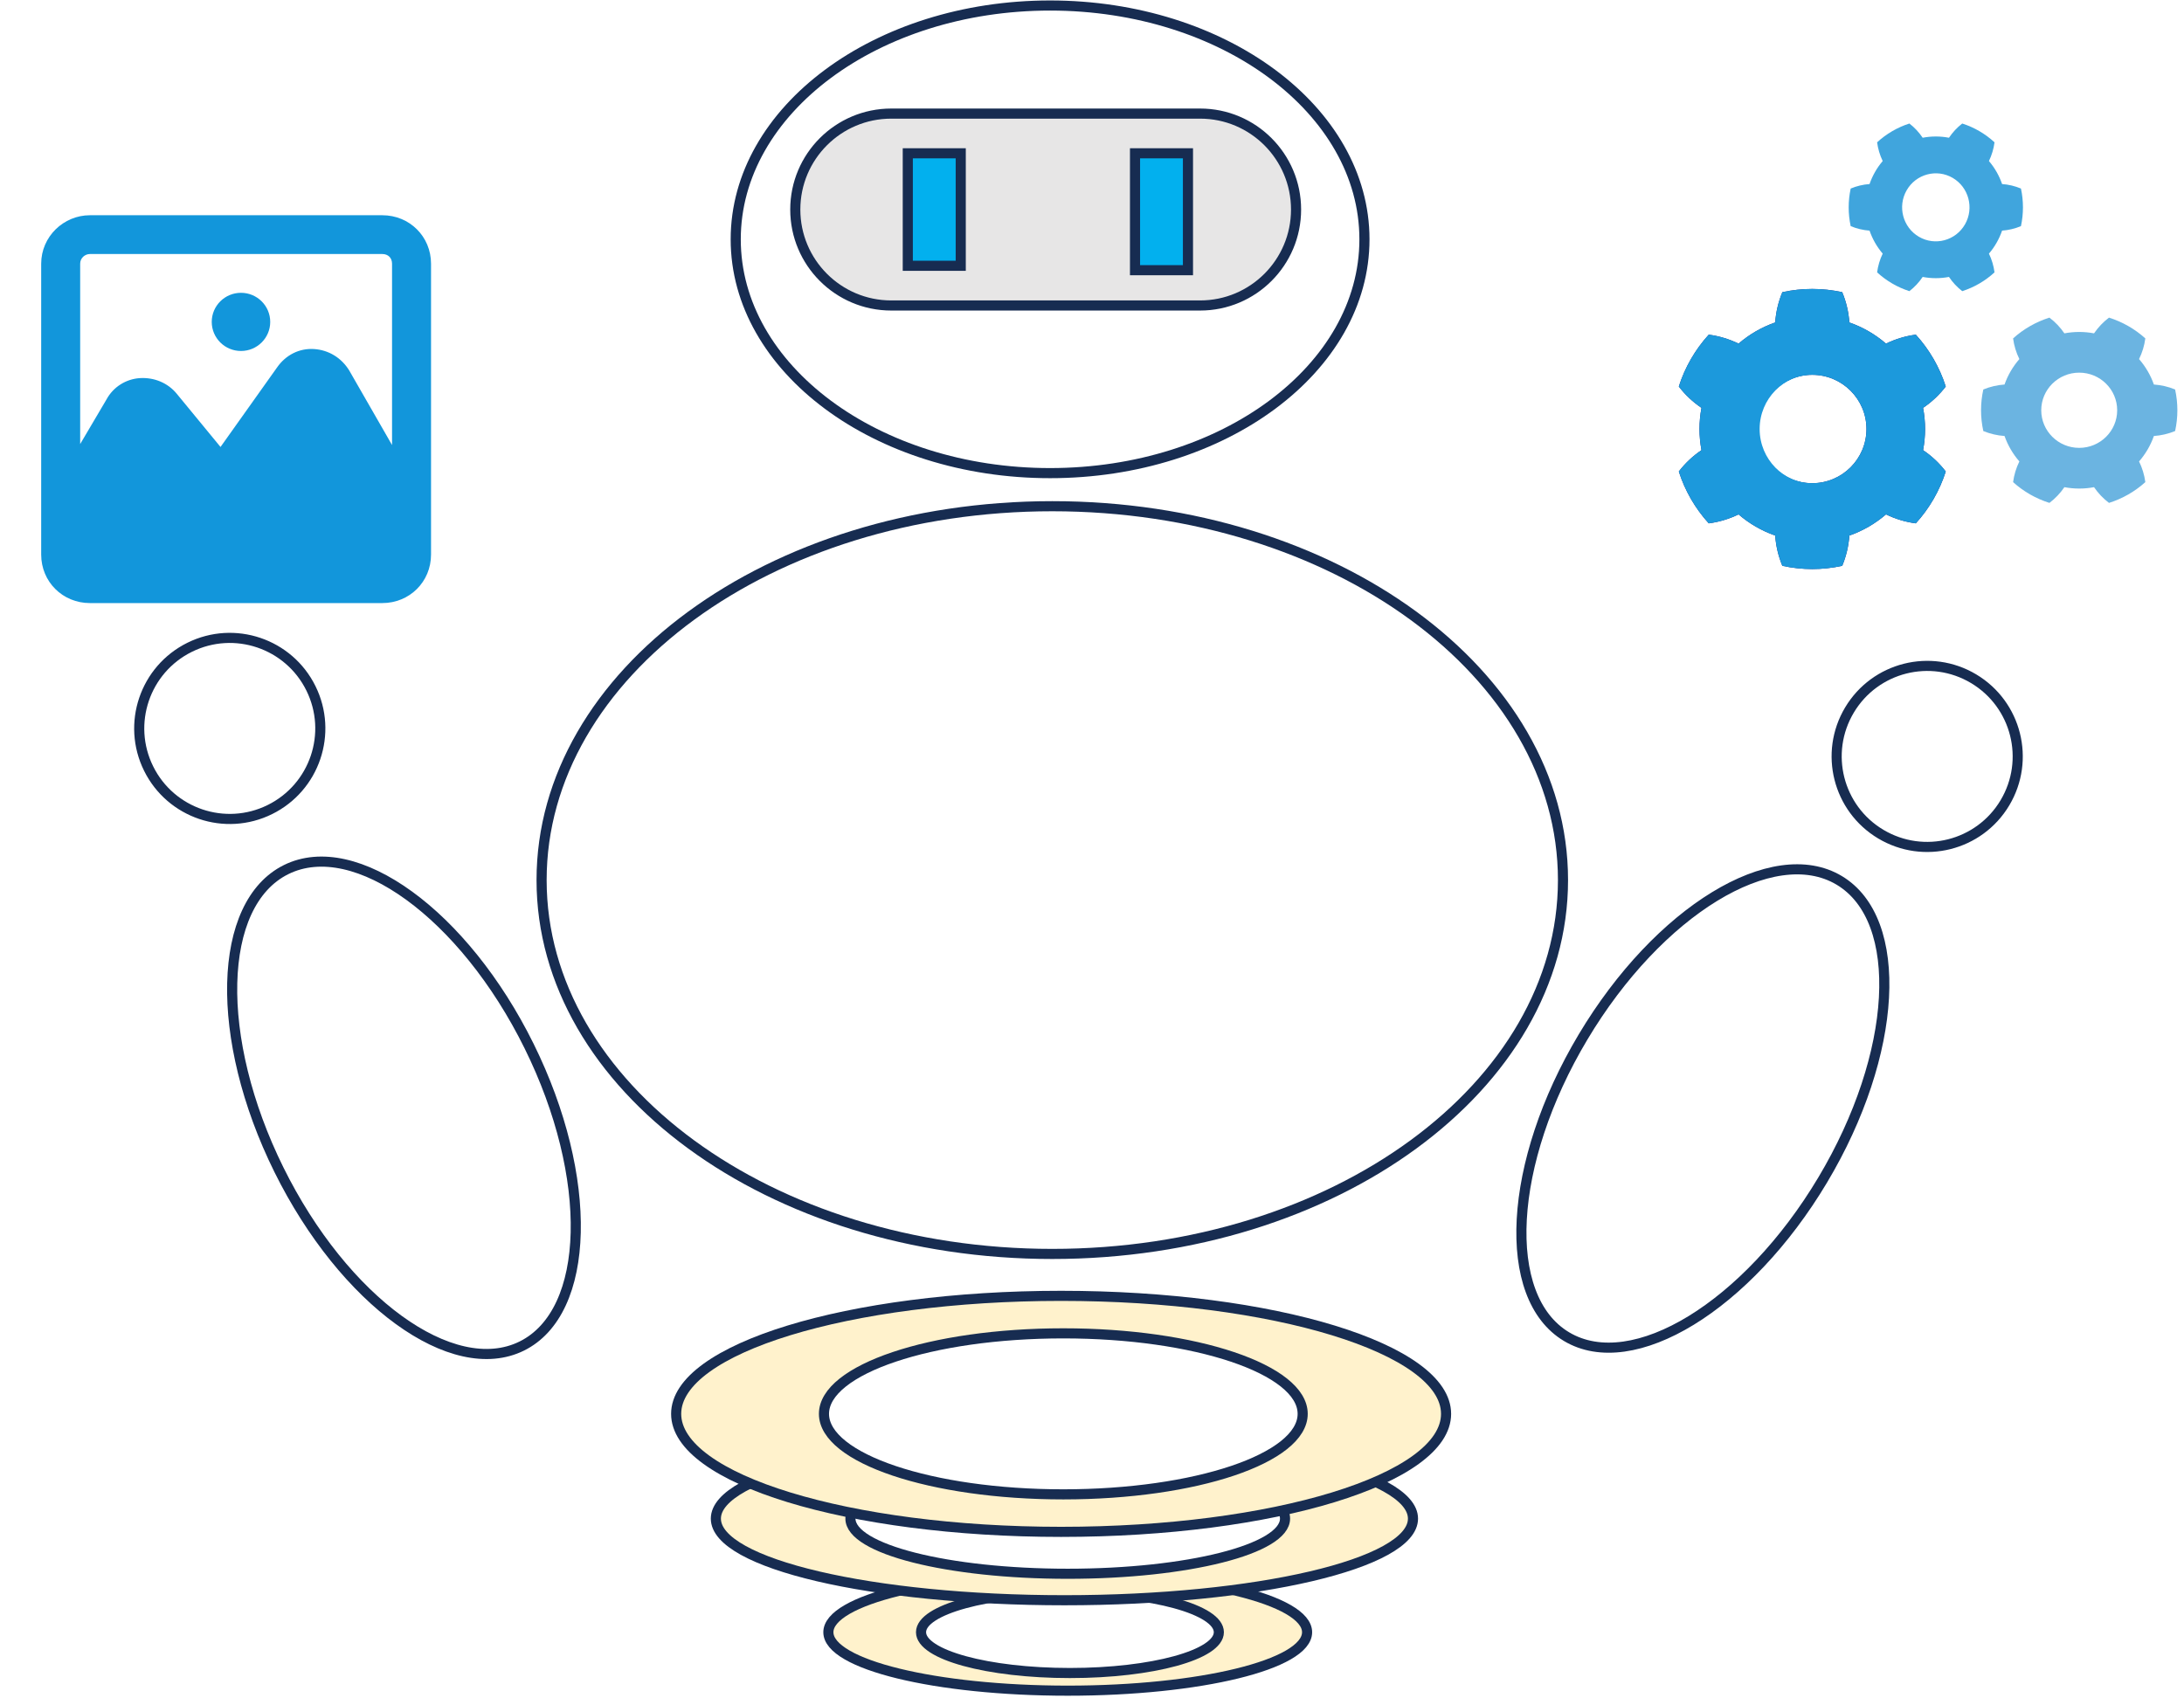 <svg width="990" height="770" xmlns="http://www.w3.org/2000/svg" xmlns:xlink="http://www.w3.org/1999/xlink" xml:space="preserve" overflow="hidden"><defs><filter id="fx0" x="-10%" y="-10%" width="120%" height="120%" filterUnits="userSpaceOnUse" primitiveUnits="userSpaceOnUse"><feComponentTransfer color-interpolation-filters="sRGB"><feFuncR type="discrete" tableValues="0 0"/><feFuncG type="discrete" tableValues="0 0"/><feFuncB type="discrete" tableValues="0 0"/><feFuncA type="linear" slope="0.91" intercept="0"/></feComponentTransfer><feGaussianBlur stdDeviation="6.111 6.111"/></filter><clipPath id="clip1"><path d="M6242 3089.5C6114.15 3089.5 6010.5 3165.39 6010.5 3259 6010.5 3352.61 6114.15 3428.5 6242 3428.5 6369.85 3428.5 6473.5 3352.61 6473.5 3259 6473.5 3165.39 6369.85 3089.5 6242 3089.5ZM5765 2860 6755 2860 6755 3630 5765 3630Z" fill-rule="evenodd" clip-rule="evenodd"/></clipPath><clipPath id="clip2"><rect x="1.297" y="1.518" width="367.406" height="279.631"/></clipPath></defs><g transform="translate(-5765 -2860)"><g><path d="M6140.5 3600C6140.5 3585.36 6189.08 3573.5 6249 3573.5 6308.92 3573.5 6357.5 3585.36 6357.5 3600 6357.5 3614.64 6308.92 3626.5 6249 3626.5 6189.08 3626.5 6140.5 3614.64 6140.5 3600Z" stroke="#172C51" stroke-width="4.583" stroke-linecap="butt" stroke-linejoin="miter" stroke-miterlimit="8" stroke-opacity="1" fill="#FFF2CC" fill-rule="evenodd" fill-opacity="1"/><path d="M6182.5 3600C6182.5 3589.78 6212.72 3581.5 6250 3581.5 6287.28 3581.5 6317.5 3589.78 6317.5 3600 6317.5 3610.22 6287.28 3618.5 6250 3618.5 6212.72 3618.5 6182.5 3610.22 6182.5 3600Z" stroke="#172C51" stroke-width="4.583" stroke-linecap="butt" stroke-linejoin="miter" stroke-miterlimit="8" stroke-opacity="1" fill="#FFFFFF" fill-rule="evenodd" fill-opacity="1"/><path d="M6098.5 2968.5C6098.5 2909.96 6162.3 2862.5 6241 2862.5 6319.7 2862.5 6383.5 2909.96 6383.5 2968.5 6383.5 3027.04 6319.7 3074.5 6241 3074.5 6162.3 3074.5 6098.5 3027.04 6098.5 2968.5Z" stroke="#172C51" stroke-width="4.583" stroke-linecap="butt" stroke-linejoin="miter" stroke-miterlimit="8" stroke-opacity="1" fill="#FFFFFF" fill-rule="evenodd" fill-opacity="1"/><g clip-path="url(#clip1)"><g clip-path="url(#clip2)" filter="url(#fx0)" transform="translate(6057 3136)"><g><g><path d="M21.13 141.333C21.13 75.069 94.497 21.351 185 21.351 275.503 21.351 348.87 75.069 348.87 141.333 348.87 207.598 275.503 261.316 185 261.316 94.497 261.316 21.13 207.598 21.13 141.333Z" stroke="#172C51" stroke-width="3" stroke-linecap="butt" stroke-linejoin="miter" stroke-miterlimit="8" stroke-opacity="1" fill="#FFFFFF" fill-rule="evenodd" fill-opacity="1"/></g></g></g></g><path d="M6010.5 3259C6010.5 3165.39 6114.15 3089.5 6242 3089.5 6369.85 3089.5 6473.5 3165.39 6473.5 3259 6473.5 3352.61 6369.85 3428.5 6242 3428.5 6114.15 3428.5 6010.5 3352.61 6010.5 3259Z" stroke="#172C51" stroke-width="4.583" stroke-linecap="butt" stroke-linejoin="miter" stroke-miterlimit="8" stroke-opacity="1" fill="#FFFFFF" fill-rule="evenodd" fill-opacity="1"/><path d="M5894.72 3254.24C5926.03 3238.76 5975.33 3274.57 6004.82 3334.22 6034.31 3393.87 6032.84 3454.78 6001.52 3470.26 5970.21 3485.74 5920.91 3449.94 5891.42 3390.29 5861.93 3330.64 5863.4 3269.73 5894.72 3254.24Z" stroke="#172C51" stroke-width="4.583" stroke-linecap="butt" stroke-linejoin="miter" stroke-miterlimit="8" stroke-opacity="1" fill="#FFFFFF" fill-rule="evenodd" fill-opacity="1"/><path d="M5850.97 3153.46C5871.28 3143.42 5895.9 3151.74 5905.94 3172.06 5915.99 3192.38 5907.66 3216.99 5887.34 3227.03 5867.03 3237.08 5842.41 3228.75 5832.37 3208.44 5822.32 3188.12 5830.65 3163.51 5850.97 3153.46Z" stroke="#172C51" stroke-width="4.583" stroke-linecap="butt" stroke-linejoin="miter" stroke-miterlimit="8" stroke-opacity="1" fill="#FFFFFF" fill-rule="evenodd" fill-opacity="1"/><path d="M6598.69 3259.12C6628.68 3277.03 6625.33 3337.87 6591.2 3395 6557.08 3452.13 6505.11 3483.92 6475.12 3466 6445.12 3448.09 6448.47 3387.26 6482.6 3330.13 6516.72 3273 6568.69 3241.21 6598.69 3259.12Z" stroke="#172C51" stroke-width="4.583" stroke-linecap="butt" stroke-linejoin="miter" stroke-miterlimit="8" stroke-opacity="1" fill="#FFFFFF" fill-rule="evenodd" fill-opacity="1"/><path d="M6659.63 3167.71C6679.09 3179.33 6685.44 3204.52 6673.82 3223.98 6662.2 3243.44 6637.01 3249.79 6617.55 3238.17 6598.09 3226.55 6591.74 3201.35 6603.36 3181.9 6614.98 3162.44 6640.18 3156.09 6659.63 3167.71Z" stroke="#172C51" stroke-width="4.583" stroke-linecap="butt" stroke-linejoin="miter" stroke-miterlimit="8" stroke-opacity="1" fill="#FFFFFF" fill-rule="evenodd" fill-opacity="1"/><path d="M6089.5 3548.5C6089.5 3528.07 6160.24 3511.5 6247.5 3511.5 6334.76 3511.5 6405.5 3528.07 6405.5 3548.5 6405.5 3568.93 6334.76 3585.5 6247.5 3585.5 6160.24 3585.5 6089.5 3568.93 6089.5 3548.5Z" stroke="#172C51" stroke-width="4.583" stroke-linecap="butt" stroke-linejoin="miter" stroke-miterlimit="8" stroke-opacity="1" fill="#FFF2CC" fill-rule="evenodd" fill-opacity="1"/><path d="M6150.5 3548.5C6150.5 3534.69 6194.6 3523.5 6249 3523.5 6303.4 3523.5 6347.5 3534.69 6347.5 3548.5 6347.5 3562.31 6303.4 3573.5 6249 3573.5 6194.6 3573.5 6150.5 3562.31 6150.5 3548.5Z" stroke="#172C51" stroke-width="4.583" stroke-linecap="butt" stroke-linejoin="miter" stroke-miterlimit="8" stroke-opacity="1" fill="#FFFFFF" fill-rule="evenodd" fill-opacity="1"/><path d="M6071.5 3501C6071.5 3471.45 6149.63 3447.5 6246 3447.5 6342.37 3447.5 6420.5 3471.45 6420.5 3501 6420.5 3530.55 6342.37 3554.5 6246 3554.5 6149.63 3554.5 6071.5 3530.55 6071.5 3501Z" stroke="#172C51" stroke-width="4.583" stroke-linecap="butt" stroke-linejoin="miter" stroke-miterlimit="8" stroke-opacity="1" fill="#FFF2CC" fill-rule="evenodd" fill-opacity="1"/><path d="M6138.5 3501C6138.5 3480.84 6187.08 3464.5 6247 3464.5 6306.92 3464.5 6355.5 3480.84 6355.5 3501 6355.5 3521.16 6306.92 3537.5 6247 3537.5 6187.08 3537.5 6138.5 3521.16 6138.5 3501Z" stroke="#172C51" stroke-width="4.583" stroke-linecap="butt" stroke-linejoin="miter" stroke-miterlimit="8" stroke-opacity="1" fill="#FFFFFF" fill-rule="evenodd" fill-opacity="1"/><path d="M6125.5 2955C6125.5 2930.98 6144.98 2911.5 6169 2911.5L6309 2911.5C6333.02 2911.5 6352.5 2930.98 6352.5 2955 6352.5 2979.02 6333.02 2998.5 6309 2998.5L6169 2998.5C6144.98 2998.5 6125.5 2979.02 6125.5 2955Z" stroke="#172C51" stroke-width="4.583" stroke-linecap="butt" stroke-linejoin="miter" stroke-miterlimit="8" stroke-opacity="1" fill="#E7E6E6" fill-rule="evenodd" fill-opacity="1"/><rect x="6176.5" y="2929.5" width="24" height="51" stroke="#172C51" stroke-width="4.583" stroke-linecap="butt" stroke-linejoin="miter" stroke-miterlimit="8" stroke-opacity="1" fill="#02B0EE" fill-opacity="1"/><rect x="6279.5" y="2929.5" width="24" height="53" stroke="#172C51" stroke-width="4.583" stroke-linecap="butt" stroke-linejoin="miter" stroke-miterlimit="8" stroke-opacity="1" fill="#02B0EE" fill-opacity="1"/><path d="M6600.07 2992.47C6591.13 2990.51 6581.87 2990.51 6572.93 2992.47 6571.11 2996.84 6570.02 3001.48 6569.69 3006.2 6563.6 3008.32 6557.97 3011.58 6553.08 3015.79 6548.83 3013.72 6544.27 3012.34 6539.57 3011.73 6533.41 3018.5 6528.78 3026.52 6526 3035.24 6528.88 3039 6532.35 3042.26 6536.28 3044.91 6535.07 3051.25 6535.07 3057.75 6536.28 3064.09 6532.35 3066.74 6528.88 3070 6526 3073.76 6528.78 3082.48 6533.41 3090.5 6539.57 3097.27 6544.27 3096.66 6548.83 3095.28 6553.08 3093.21 6557.97 3097.42 6563.6 3100.68 6569.69 3102.8 6570.02 3107.52 6571.11 3112.16 6572.93 3116.53 6581.87 3118.49 6591.13 3118.49 6600.07 3116.53 6601.89 3112.16 6602.98 3107.52 6603.31 3102.8 6609.4 3100.68 6615.03 3097.42 6619.92 3093.21 6624.17 3095.28 6628.73 3096.66 6633.43 3097.27 6639.59 3090.5 6644.22 3082.48 6647 3073.76 6644.12 3070 6640.65 3066.74 6636.72 3064.09 6637.93 3057.75 6637.93 3051.25 6636.72 3044.91 6640.65 3042.26 6644.12 3039 6647 3035.24 6644.22 3026.52 6639.59 3018.5 6633.43 3011.73 6628.73 3012.34 6624.17 3013.72 6619.92 3015.79 6615.03 3011.58 6609.4 3008.32 6603.31 3006.2 6602.98 3001.48 6601.89 2996.84 6600.07 2992.47ZM6586.5 3029.94C6600.05 3029.94 6611.06 3040.95 6611.06 3054.5 6611.06 3068.05 6600.05 3079.06 6586.5 3079.06 6572.95 3079.06 6561.94 3068.05 6561.94 3054.5 6561.94 3040.95 6572.95 3029.94 6586.5 3029.94Z" fill="#13227A" fill-rule="evenodd" fill-opacity="1"/><path d="M6600.07 2992.47C6591.13 2990.51 6581.87 2990.51 6572.93 2992.47 6571.11 2996.84 6570.02 3001.48 6569.69 3006.2 6563.6 3008.32 6557.97 3011.58 6553.08 3015.79 6548.83 3013.72 6544.27 3012.34 6539.57 3011.73 6533.41 3018.5 6528.78 3026.52 6526 3035.24 6528.88 3039 6532.35 3042.26 6536.28 3044.91 6535.07 3051.25 6535.07 3057.75 6536.28 3064.09 6532.35 3066.74 6528.88 3070 6526 3073.76 6528.78 3082.48 6533.41 3090.5 6539.57 3097.27 6544.27 3096.66 6548.83 3095.28 6553.08 3093.21 6557.97 3097.42 6563.6 3100.68 6569.69 3102.8 6570.02 3107.52 6571.11 3112.16 6572.93 3116.53 6581.87 3118.49 6591.13 3118.49 6600.07 3116.53 6601.89 3112.16 6602.98 3107.52 6603.31 3102.8 6609.4 3100.68 6615.03 3097.42 6619.92 3093.21 6624.17 3095.28 6628.73 3096.66 6633.43 3097.27 6639.59 3090.5 6644.22 3082.48 6647 3073.76 6644.12 3070 6640.65 3066.74 6636.72 3064.09 6637.93 3057.75 6637.93 3051.25 6636.72 3044.91 6640.65 3042.26 6644.12 3039 6647 3035.24 6644.22 3026.52 6639.59 3018.5 6633.43 3011.73 6628.73 3012.34 6624.17 3013.72 6619.92 3015.79 6615.03 3011.58 6609.4 3008.32 6603.31 3006.2 6602.98 3001.48 6601.89 2996.84 6600.07 2992.47ZM6586.5 3029.94C6600.05 3029.94 6611.06 3040.95 6611.06 3054.5 6611.06 3068.05 6600.05 3079.06 6586.5 3079.06 6572.95 3079.06 6561.94 3068.05 6561.94 3054.5 6561.94 3040.95 6572.95 3029.94 6586.5 3029.94Z" fill="#1C99DC" fill-rule="evenodd" fill-opacity="1"/><path d="M6587 3023C6604.11 3023 6618 3037.11 6618 3054.5 6618 3071.89 6604.11 3086 6587 3086 6569.89 3086 6556 3071.89 6556 3054.5 6556 3037.11 6569.89 3023 6587 3023ZM6587 3029.75C6573.56 3029.75 6562.64 3040.84 6562.64 3054.5 6562.64 3068.16 6573.56 3079.25 6587 3079.25 6600.44 3079.25 6611.36 3068.16 6611.36 3054.5 6611.36 3040.84 6600.44 3029.75 6587 3029.75Z" fill="#1C99DC" fill-rule="evenodd" fill-opacity="1"/><path d="M6669.11 2924.52C6664.9 2920.65 6659.91 2917.74 6654.48 2916 6652.14 2917.81 6650.11 2919.99 6648.46 2922.45 6644.52 2921.69 6640.48 2921.69 6636.54 2922.45 6634.89 2919.99 6632.86 2917.81 6630.52 2916 6625.09 2917.74 6620.1 2920.65 6615.89 2924.52 6616.28 2927.47 6617.13 2930.34 6618.42 2933.01 6615.8 2936.08 6613.78 2939.62 6612.46 2943.44 6609.52 2943.65 6606.63 2944.34 6603.91 2945.48 6602.7 2951.09 6602.7 2956.91 6603.91 2962.52 6606.63 2963.66 6609.52 2964.35 6612.46 2964.56 6613.78 2968.38 6615.8 2971.92 6618.42 2974.99 6617.13 2977.66 6616.28 2980.53 6615.89 2983.48 6620.1 2987.35 6625.09 2990.26 6630.52 2992 6632.86 2990.19 6634.89 2988.01 6636.54 2985.55 6640.48 2986.3 6644.52 2986.3 6648.46 2985.55 6650.11 2988.01 6652.14 2990.19 6654.48 2992 6659.91 2990.26 6664.9 2987.35 6669.11 2983.48 6668.72 2980.53 6667.87 2977.66 6666.58 2974.99 6669.2 2971.92 6671.22 2968.38 6672.54 2964.56 6675.48 2964.35 6678.37 2963.66 6681.09 2962.52 6682.3 2956.91 6682.3 2951.09 6681.09 2945.48 6678.37 2944.34 6675.48 2943.65 6672.54 2943.44 6671.22 2939.62 6669.2 2936.08 6666.58 2933.01 6667.87 2930.34 6668.72 2927.47 6669.11 2924.52ZM6650.14 2940.64C6657.44 2944.9 6659.95 2954.34 6655.73 2961.71 6651.51 2969.08 6642.16 2971.61 6634.86 2967.36 6627.56 2963.1 6625.05 2953.66 6629.27 2946.29 6633.49 2938.92 6642.84 2936.39 6650.14 2940.64Z" fill="#40A5DD" fill-rule="evenodd" fill-opacity="1"/><path d="M6750.97 3055.42C6752.34 3049.21 6752.34 3042.79 6750.97 3036.58 6747.91 3035.32 6744.66 3034.56 6741.35 3034.33 6739.86 3030.1 6737.58 3026.19 6734.63 3022.8 6736.08 3019.85 6737.04 3016.68 6737.47 3013.42 6732.73 3009.14 6727.11 3005.93 6721 3004 6718.36 3006 6716.07 3008.41 6714.22 3011.13 6709.78 3010.29 6705.22 3010.29 6700.78 3011.13 6698.93 3008.41 6696.64 3006 6694 3004 6687.89 3005.93 6682.27 3009.14 6677.53 3013.42 6677.96 3016.68 6678.92 3019.85 6680.37 3022.8 6677.42 3026.19 6675.14 3030.1 6673.65 3034.33 6670.34 3034.56 6667.09 3035.32 6664.03 3036.58 6662.66 3042.79 6662.66 3049.21 6664.03 3055.42 6667.09 3056.68 6670.34 3057.44 6673.65 3057.67 6675.14 3061.9 6677.42 3065.81 6680.37 3069.2 6678.92 3072.15 6677.96 3075.32 6677.53 3078.58 6682.27 3082.86 6687.89 3086.07 6694 3088 6696.64 3086 6698.93 3083.59 6700.78 3080.87 6705.22 3081.71 6709.78 3081.71 6714.22 3080.87 6716.07 3083.59 6718.36 3086 6721 3088 6727.11 3086.07 6732.73 3082.86 6737.47 3078.58 6737.04 3075.32 6736.08 3072.15 6734.63 3069.2 6737.58 3065.81 6739.86 3061.9 6741.35 3057.67 6744.66 3057.44 6747.91 3056.68 6750.97 3055.42ZM6724.71 3046C6724.71 3055.41 6717 3063.05 6707.5 3063.05 6698 3063.05 6690.29 3055.41 6690.29 3046 6690.29 3036.59 6698 3028.95 6707.5 3028.95 6717 3028.95 6724.71 3036.59 6724.71 3046Z" fill="#6BB4E1" fill-rule="evenodd" fill-opacity="1"/><g><g><g><path d="M171.438 17.583 39.562 17.583C27.694 17.583 17.583 27.254 17.583 39.562L17.583 171.438C17.583 183.746 27.254 193.417 39.562 193.417L171.438 193.417C183.746 193.417 193.417 183.746 193.417 171.438L193.417 39.562C193.417 27.254 183.746 17.583 171.438 17.583ZM39.562 35.167 171.438 35.167C174.075 35.167 175.833 36.925 175.833 39.562L175.833 121.765 156.492 87.917C152.975 82.202 147.261 78.686 140.667 78.246 134.073 77.806 127.919 80.883 123.963 86.598L98.467 122.644 78.686 98.467C74.729 93.631 68.575 90.994 61.981 91.433 55.827 91.873 50.112 95.389 47.035 101.104L35.167 121.325 35.167 39.562C35.167 36.925 37.364 35.167 39.562 35.167Z" fill="#1296DB" fill-rule="nonzero" fill-opacity="1" transform="matrix(1.005 0 0 1 5766 2940)"/><path d="M94.51 65.938C94.51 73.221 100.415 79.125 107.698 79.125 114.981 79.125 120.886 73.221 120.886 65.938 120.886 58.654 114.981 52.75 107.698 52.75 100.415 52.75 94.51 58.654 94.51 65.938Z" fill="#1296DB" fill-rule="nonzero" fill-opacity="1" transform="matrix(1.005 0 0 1 5766 2940)"/></g></g></g></g></g></svg>